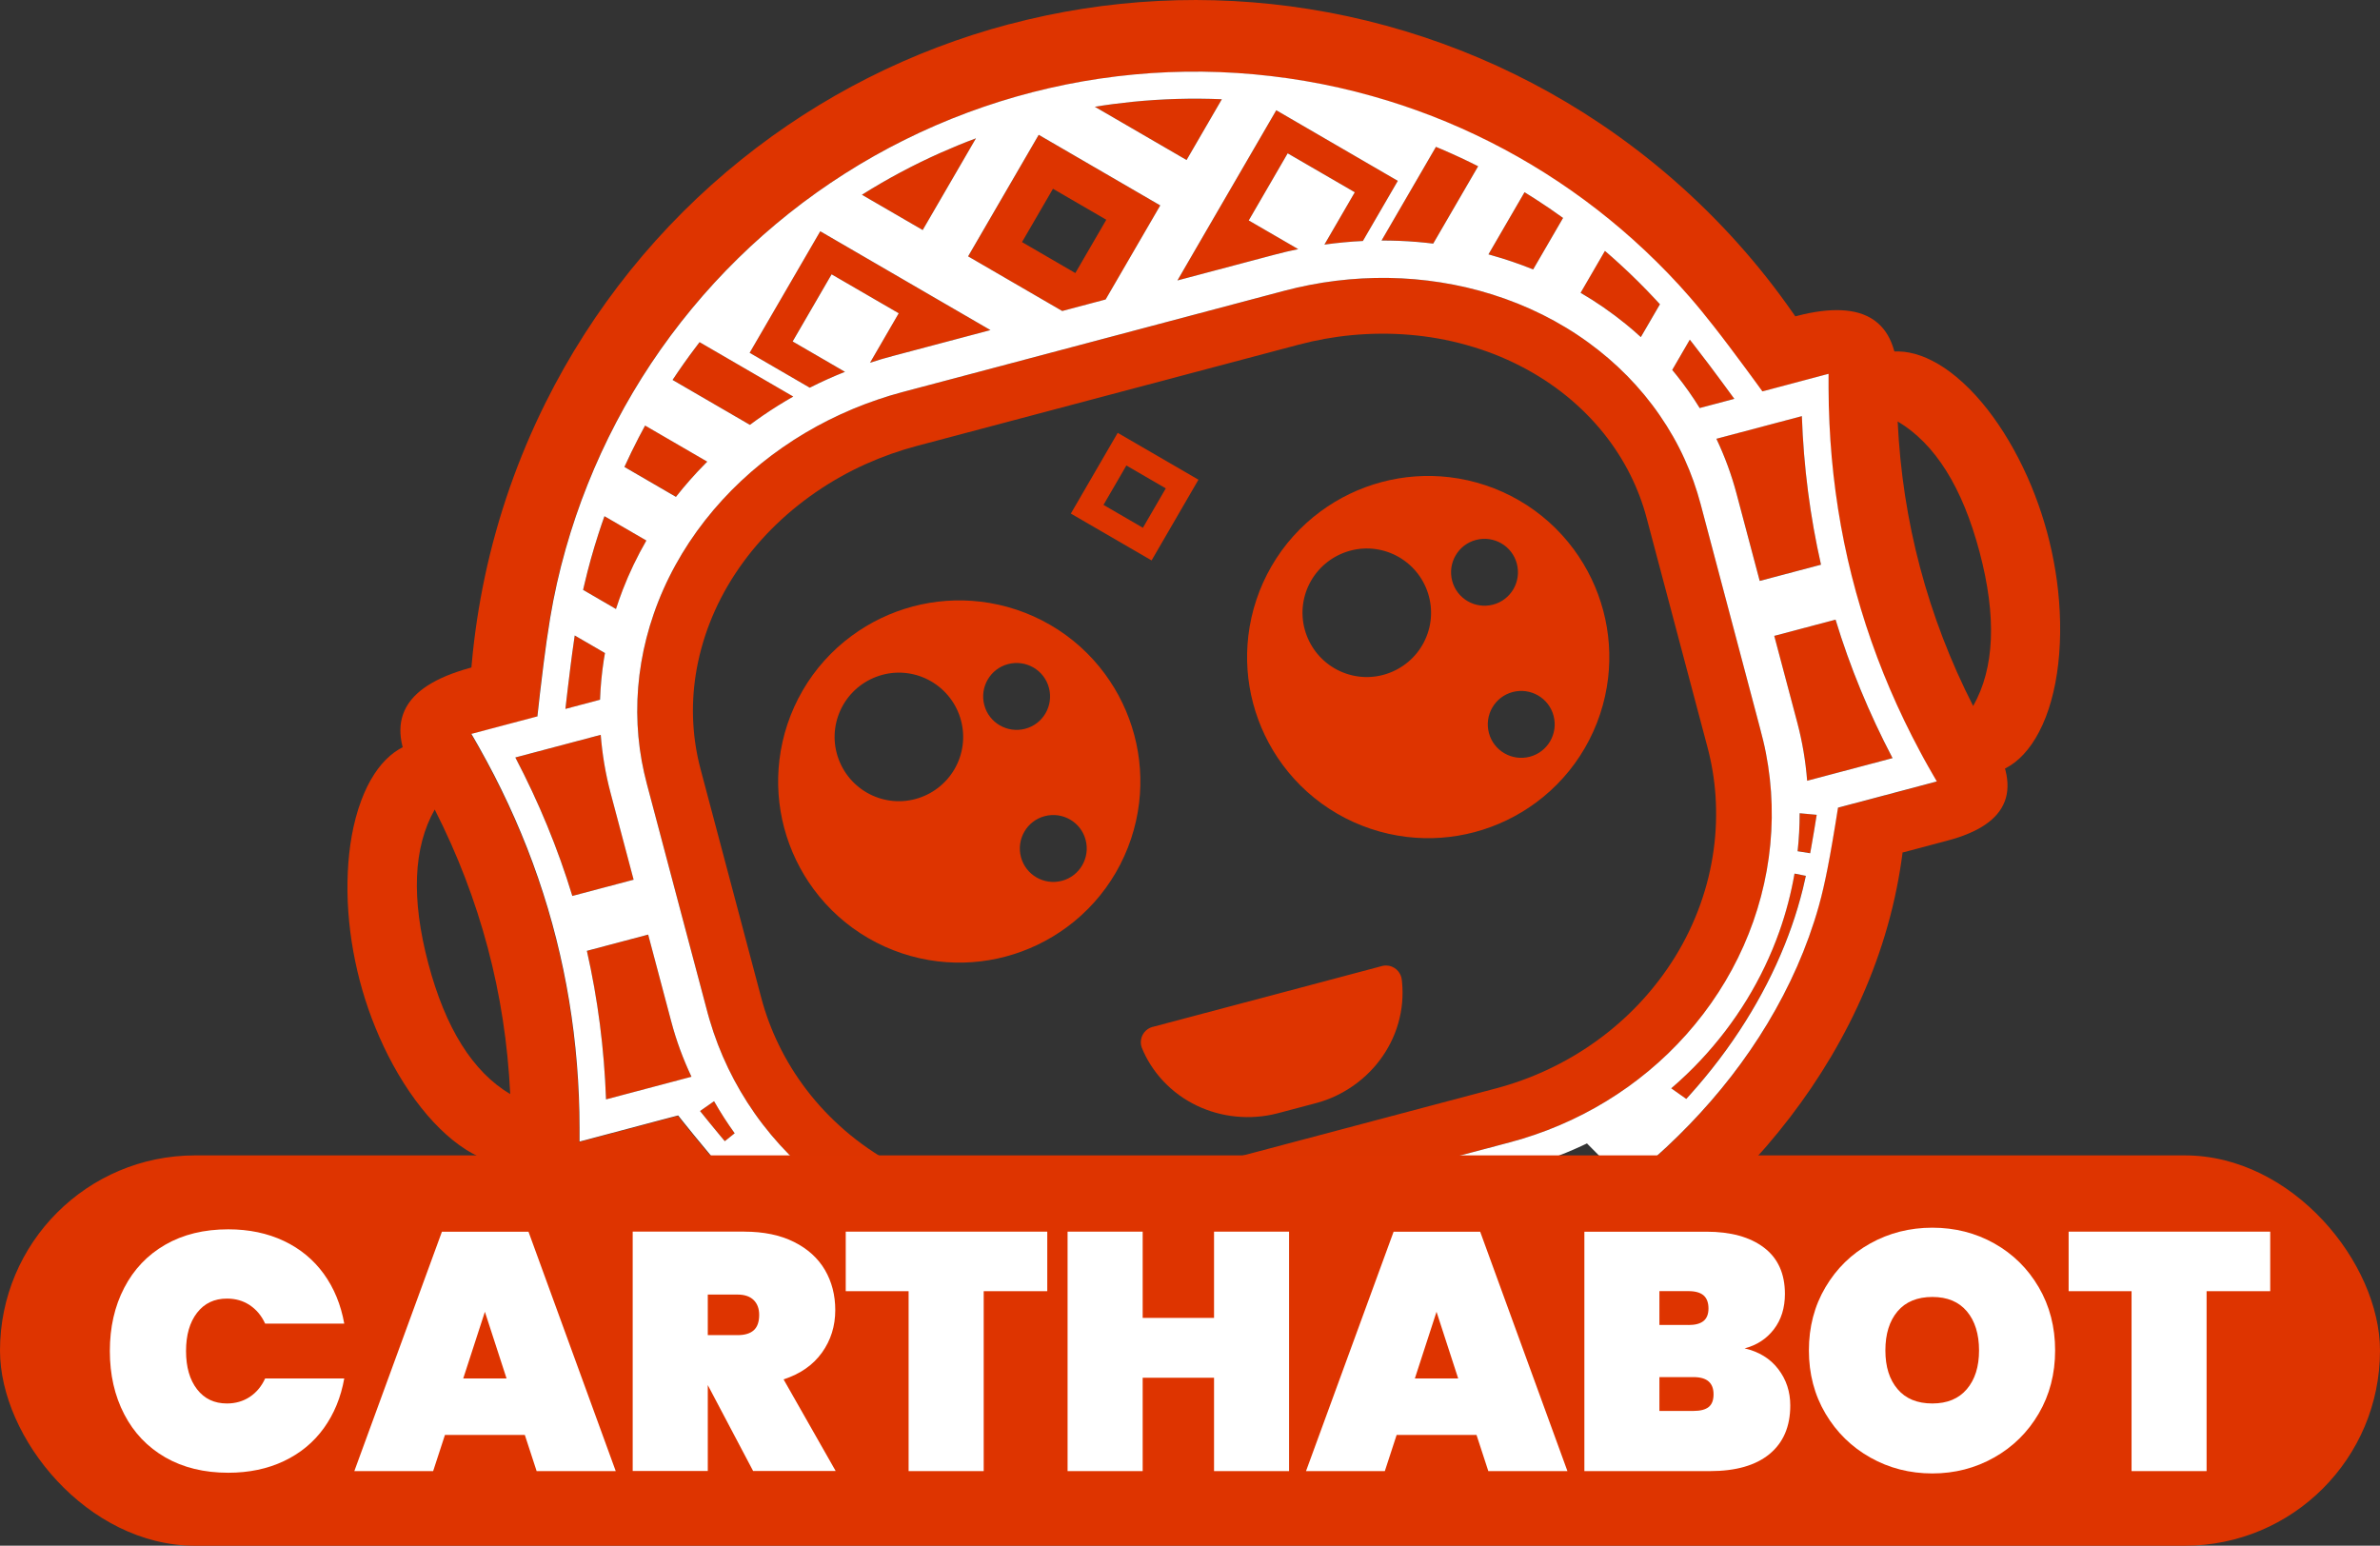 <?xml version="1.0" encoding="UTF-8"?>
<svg id="Calque_2" data-name="Calque 2" xmlns="http://www.w3.org/2000/svg" viewBox="0 0 408.86 265.54">
  <rect x="0" y="0" width="408.86" height="265.54" fill="#333333" stroke="none"/>
  <defs>
    <style>
      .cls-1 {
        fill: #de3400;
      }

      .cls-1, .cls-2, .cls-3 {
        stroke-width: 0px;
      }

      .cls-2 {
        fill: #fff;
      }

      .cls-3 {
        fill: #dd3400;
      }
    </style>
  </defs>
  <g id="CARTHABOT_TYPO" data-name="CARTHABOT TYPO">
    <g>
      <g>
        <path class="cls-3" d="M217.88,212.2l20.01-5.31,5.05,12.47c-3.77,1.38-7.61,2.58-11.49,3.61-3.88,1.03-7.81,1.89-11.77,2.56-.6-4.44-1.2-8.89-1.8-13.33Z"/>
        <path class="cls-3" d="M182.53,220.34c.33-.02.65-.05.98-.08,3.91-.33,7.78-1,11.57-2.01l13.74-3.65c.1,4.09.19,8.19.29,12.28-4.05.35-8.11.51-12.18.47-5.34-.06-10.68-.46-15.96-1.25.52-1.93,1.04-3.85,1.56-5.78Z"/>
        <path class="cls-1" d="M194.86,126.28c1.01,3.79,1.29,7.73.83,11.63-.5,4.22-1.86,8.3-3.99,11.97-2.13,3.68-5,6.88-8.42,9.4-3.16,2.33-6.72,4.04-10.51,5.05s-7.73,1.29-11.63.83c-4.22-.5-8.3-1.86-11.97-3.99-3.68-2.13-6.88-5-9.4-8.42-2.33-3.16-4.04-6.72-5.05-10.51s-1.29-7.73-.83-11.63c.5-4.22,1.86-8.3,3.99-11.97,2.13-3.68,5-6.88,8.42-9.4,3.16-2.33,6.72-4.04,10.51-5.05s7.73-1.29,11.63-.83c4.22.5,8.3,1.86,11.97,3.99,3.68,2.13,6.88,5,9.4,8.42,2.33,3.16,4.04,6.72,5.05,10.51ZM180.2,118.17c-.81-3.07-3.96-4.89-7.03-4.08s-4.89,3.96-4.08,7.03,3.96,4.89,7.03,4.08,4.89-3.96,4.08-7.03ZM165.09,123.77c-.75-2.83-2.59-5.24-5.13-6.72-2.54-1.47-5.54-1.88-8.37-1.12s-5.24,2.59-6.72,5.13c-1.47,2.54-1.88,5.54-1.12,8.37s2.59,5.24,5.13,6.72c2.54,1.47,5.54,1.88,8.37,1.12s5.24-2.59,6.72-5.13c1.47-2.54,1.88-5.54,1.12-8.37ZM186.5,144.29c-.81-3.07-3.96-4.89-7.03-4.08s-4.89,3.96-4.08,7.03,3.96,4.89,7.03,4.08,4.89-3.96,4.08-7.03Z"/>
        <path class="cls-1" d="M198.01,176.42l27.37-7.26,7.67-2.04,3.84-1.02.48-.13c.08-.02.17-.04.25-.06.16-.03.33-.04.49-.04.34,0,.66.06.98.19.56.22,1.03.61,1.34,1.13.35.57.38,1.03.44,1.66.1,1.14.1,2.26,0,3.4-.22,2.41-.89,4.74-1.98,6.9-2.15,4.26-5.78,7.59-10.15,9.45-.53.22-1.06.43-1.61.6-.54.18-1.1.33-1.65.47l-3.55.94-1.77.47c-.56.15-1.11.29-1.67.41-1.14.24-2.29.37-3.46.41-4.75.16-9.45-1.33-13.18-4.31-1.86-1.49-3.43-3.31-4.62-5.38-.28-.49-.54-.99-.77-1.5-.08-.17-.27-.59-.33-.77-.1-.29-.15-.58-.15-.88,0-1.24.83-2.33,2.03-2.65Z"/>
        <path class="cls-1" d="M215.28,120.86c-1.01-3.79-1.29-7.73-.83-11.63.5-4.22,1.86-8.3,3.99-11.97,2.13-3.68,5-6.88,8.42-9.4,3.16-2.33,6.72-4.04,10.51-5.05s7.73-1.29,11.63-.83c4.22.5,8.3,1.86,11.97,3.99,3.68,2.13,6.88,5,9.4,8.42,2.33,3.16,4.04,6.72,5.05,10.51s1.29,7.73.83,11.63c-.5,4.22-1.86,8.3-3.99,11.97-2.13,3.68-5,6.88-8.42,9.4-3.16,2.33-6.72,4.04-10.51,5.05s-7.73,1.29-11.63.83c-4.22-.5-8.3-1.86-11.97-3.99-3.68-2.13-6.88-5-9.4-8.42-2.33-3.16-4.04-6.72-5.05-10.51ZM260.58,96.84c-.81-3.07-3.96-4.89-7.03-4.08s-4.89,3.96-4.08,7.03,3.96,4.89,7.03,4.08,4.89-3.96,4.08-7.03ZM245.47,102.44c-.75-2.83-2.59-5.24-5.13-6.72-2.54-1.47-5.54-1.88-8.37-1.12s-5.24,2.59-6.72,5.13c-1.47,2.54-1.88,5.54-1.12,8.37s2.59,5.24,5.13,6.72c2.54,1.47,5.54,1.88,8.37,1.12s5.24-2.59,6.72-5.13c1.47-2.54,1.88-5.54,1.12-8.37ZM266.89,122.97c-.81-3.07-3.96-4.89-7.03-4.08s-4.89,3.96-4.08,7.03,3.96,4.89,7.03,4.08,4.89-3.96,4.08-7.03Z"/>
        <path class="cls-1" d="M173.39,4.16c16.79-4.45,34.3-5.34,51.45-2.61,17.91,2.85,34.97,9.56,50.03,19.66,8.76,5.88,16.74,12.83,23.77,20.7,3.38,3.78,6.5,7.73,9.39,11.89.09.13.18.25.27.38.02.03.04.06.07.1.01.02.02.03.03.05,0,0,0,0,0,.01,0,0,0,0,0,0,0,0,0,0,0,0,.01,0,.02,0,.04,0,.09-.02.19-.05.28-.07.37-.09.73-.18,1.1-.27.7-.16,1.39-.3,2.1-.41,1.25-.2,2.49-.32,3.76-.31,1.98.02,4.02.35,5.77,1.4,1.62.97,2.73,2.39,3.44,4.1.2.47.36.95.5,1.45,0,.03.02.06.03.1,0,.02,0,.03.01.05,0,0,0,0,0,0,0,0,0,0,0,0,0,0,0,0,.01,0,.03,0,.07,0,.1,0,.07,0,.14,0,.21,0,.14,0,.28,0,.43,0,.6.01,1.2.08,1.79.19,1.37.26,2.68.75,3.92,1.38,1.52.77,2.88,1.72,4.19,2.8,3.19,2.64,5.9,6.04,8.1,9.5,2.44,3.84,4.46,8.08,5.98,12.37.75,2.11,1.39,4.25,1.92,6.43.55,2.24.97,4.5,1.28,6.78.62,4.66.76,9.56.22,14.25-.25,2.18-.64,4.3-1.24,6.41-.52,1.83-1.17,3.58-2.06,5.27-.72,1.38-1.6,2.7-2.66,3.84-.87.93-1.87,1.75-3.01,2.35-.03.02-.06.03-.1.05-.02,0-.03.02-.05.02,0,0-.02,0-.02.01-.02.01,0,.01,0,.03.03.12.07.24.1.37.06.24.11.48.16.72.08.46.14.92.16,1.39.04.87-.04,1.7-.27,2.54-.49,1.73-1.56,3.08-2.94,4.15-.83.65-1.72,1.16-2.67,1.61-1.12.53-2.27.95-3.46,1.3-.4.12-.81.23-1.22.34-2.14.57-4.29,1.14-6.43,1.71l-.8.21-.2.05h-.03s0,0-.01,0c0,0,0,0,0,0,0,0,0,0,0,0,0,0,0,0,0,.01,0,.02,0,.03,0,.05,0,.06-.02.13-.02.19-.02.13-.03.26-.05.38-.03.26-.07.51-.11.77-.15,1.03-.31,2.06-.5,3.08-1.58,8.74-4.51,17.14-8.54,25.05-3.83,7.52-8.61,14.51-14.11,20.9-5.82,6.76-12.43,12.83-19.58,18.16-14.45,10.77-31.12,18.53-48.47,23.14-17.36,4.6-35.68,6.12-53.57,3.93-8.85-1.08-17.59-3.08-26-6.06-7.94-2.82-15.56-6.52-22.61-11.15-7.41-4.86-14.11-10.7-19.82-17.51-.67-.8-1.32-1.61-1.96-2.43-.16-.2-.32-.41-.47-.61-.08-.1-.16-.2-.23-.31-.04-.05-.08-.1-.12-.15,0-.01-.02-.03-.03-.04,0,0,0-.01-.01-.02,0,0,0,0,0,0,0,0,0,0,0,0,0,0-.02,0-.02,0h-.05c-.27.08-.54.16-.8.23-2.14.57-4.28,1.14-6.43,1.7-.46.12-.91.24-1.37.35-1.21.28-2.42.49-3.65.59-1.05.08-2.07.07-3.12-.07-1.73-.25-3.33-.88-4.62-2.13-.62-.61-1.1-1.29-1.5-2.06-.21-.41-.39-.84-.55-1.28-.08-.23-.16-.47-.22-.7-.03-.12-.07-.24-.1-.37,0-.02,0-.03-.01-.05,0,0,0-.01-.01-.01,0,0,0,0-.01,0-.02,0-.04,0-.05,0-.04,0-.07,0-.11,0-1.28.04-2.55-.16-3.77-.54-1.49-.46-2.9-1.17-4.21-2-1.61-1.02-3.04-2.22-4.4-3.54-1.57-1.53-2.96-3.18-4.26-4.94-2.8-3.8-5.11-8.12-6.88-12.47-1.73-4.24-2.97-8.54-3.79-13.05-.81-4.48-1.17-9.16-.95-13.71.19-4.1.86-8.41,2.32-12.29.6-1.59,1.31-3.1,2.25-4.53.76-1.16,1.66-2.25,2.72-3.15.46-.39.94-.75,1.46-1.06.12-.07.25-.15.37-.21.06-.03.12-.07.19-.1.03-.02.06-.03.09-.05,0,0,.02,0,.02-.01,0,0,0,0,.01,0,0,0,0,0,0-.02,0-.03-.02-.06-.03-.1-.13-.5-.23-1-.29-1.51-.23-1.84.02-3.63.94-5.28,1-1.78,2.6-3.09,4.31-4.09,1.1-.64,2.23-1.15,3.42-1.6.67-.25,1.34-.48,2.02-.69.36-.11.73-.22,1.09-.32.09-.03.19-.05.28-.08.02,0,.05-.01.07-.02.01,0,0-.02,0-.03v-.03s0-.08.01-.12c.01-.15.03-.31.04-.46.45-5.05,1.21-10.03,2.26-15,2.2-10.33,5.69-20.33,10.39-29.78,8.07-16.23,19.56-30.52,33.7-41.86,13.54-10.87,29.19-18.78,45.97-23.23ZM315.75,138.77c3.74-.99,7.47-1.98,11.21-2.97,1.87-.5,3.74-.99,5.6-1.49l.09-.02h.02s.02,0,.02-.01l-.02-.04c-.03-.05-.06-.11-.1-.16-.06-.11-.13-.22-.19-.33-.13-.22-.25-.44-.38-.66-.25-.44-.5-.87-.75-1.31-.49-.88-.98-1.76-1.45-2.64-3.75-7-6.84-14.19-9.3-21.74-2.43-7.48-4.15-15.03-5.2-22.83-.53-3.93-.88-7.86-1.06-11.82-.09-2-.14-4.01-.15-6.01,0-.5,0-1.01,0-1.51,0-.25,0-.51,0-.76,0-.06,0-.13,0-.19v-.02s-.01,0-.02,0h-.04s-.06.03-.09.03l-.35.09c-.93.25-1.85.49-2.78.74-1.7.45-3.41.9-5.11,1.36-.85.23-1.7.45-2.56.68l-.32.08-.08.02s-.01,0-.02,0c0-.01-.02-.03-.03-.04-.02-.03-.04-.05-.06-.08-.08-.11-.15-.21-.23-.32-.3-.41-.6-.82-.9-1.24-.56-.77-1.12-1.53-1.69-2.3-1.8-2.44-3.61-4.86-5.48-7.24-1.34-1.71-2.71-3.4-4.14-5.04-2.4-2.76-4.93-5.38-7.6-7.89-2.65-2.5-5.4-4.85-8.27-7.08-11.51-8.93-24.64-15.56-38.66-19.5-7.58-2.13-15.35-3.46-23.2-3.96-7.85-.51-15.74-.18-23.52.96-15.61,2.3-30.56,7.86-43.87,16.34-13.24,8.43-24.57,19.54-33.26,32.61-4.33,6.51-7.98,13.47-10.88,20.73-1.45,3.64-2.71,7.33-3.78,11.1-1.13,3.97-1.99,7.81-2.67,11.88-.43,2.58-.79,5.17-1.12,7.76-.22,1.7-.42,3.4-.62,5.1-.11.98-.23,1.96-.33,2.94-.03.26-.06.52-.09.78,0,.07-.01.13-.02.2v.1s-.01.04-.02.04h-.02c-.05.02-.11.03-.16.05-.21.06-.43.11-.64.17-3.43.91-6.86,1.82-10.29,2.73l-.16.04h-.04s-.01.01-.02.02c0,0-.01,0-.01,0,0,0,0,0,0,0,.01.03.03.05.04.08.06.1.12.2.18.3.12.2.24.4.35.61.23.4.47.81.7,1.22.46.81.91,1.63,1.35,2.45.88,1.63,1.73,3.27,2.54,4.94,1.61,3.29,3.08,6.64,4.42,10.05,5.36,13.68,8.28,27.87,8.88,42.54.08,1.87.12,3.74.12,5.62,0,.47,0,.94,0,1.41,0,.24,0,.47,0,.71,0,.03,0,.06,0,.09v.02s0,0,0,.01c0,0,0,0,0,0h.04c.05-.03.11-.04.16-.05l.33-.09c.87-.23,1.74-.46,2.61-.69,3.49-.92,6.97-1.85,10.46-2.77.87-.23,1.74-.46,2.61-.69l.65-.17h.04s.01-.01.02-.02c0,0,.01.02.02.02,0,0,.01.01.02.02.04.05.09.11.13.16.09.11.17.22.26.33.17.21.34.42.51.64.63.78,1.26,1.56,1.89,2.34,1.86,2.28,3.73,4.54,5.71,6.72,1.33,1.47,2.72,2.88,4.17,4.24,1.35,1.26,2.73,2.46,4.16,3.62,5.73,4.64,12.06,8.47,18.76,11.53,6.7,3.06,13.74,5.34,20.93,6.9,7.68,1.67,15.54,2.52,23.39,2.63,7.86.11,15.73-.51,23.48-1.81,15.43-2.59,30.62-7.89,44.23-15.66,12.69-7.24,24.28-16.79,33.29-28.42,4.49-5.8,8.34-12.11,11.29-18.84,1.46-3.32,2.75-6.87,3.73-10.37.6-2.13,1.07-4.29,1.5-6.46.3-1.51.57-3.02.83-4.54.34-1.96.66-3.93.97-5.9ZM74.68,139.07c-3.69,6.51-4.05,15.33-1.1,26.46,2.95,11.13,7.64,18.61,14.07,22.43-.41-8.65-1.7-17.01-3.86-25.14-2.16-8.13-5.18-16.03-9.11-23.75ZM326,72.4c.41,8.65,1.7,17.01,3.86,25.14,2.16,8.13,5.18,16.03,9.11,23.75,3.69-6.51,4.05-15.33,1.1-26.46-2.95-11.13-7.64-18.61-14.07-22.43Z"/>
        <path class="cls-3" d="M234.13,41.4c2-3.44,4-6.88,6-10.33-6.96-4.04-13.92-8.08-20.88-12.13-4.04,6.96-8.08,13.92-12.13,20.88-1.62,2.79-3.23,5.57-4.85,8.36,5.58-1.48,11.16-2.96,16.74-4.44,1.33-.35,2.66-.67,4.01-.94-2.83-1.64-5.67-3.29-8.5-4.93,2.23-3.84,4.46-7.68,6.69-11.53,3.84,2.23,7.68,4.46,11.53,6.69-1.74,3-3.48,5.99-5.22,8.99,1.09-.15,2.17-.28,3.27-.38,1.12-.11,2.23-.19,3.35-.24Z"/>
        <path class="cls-3" d="M209.91,17.05c-5.12-.22-10.26-.07-15.36.44-2.16.22-4.32.5-6.47.85,5.25,3.05,10.51,6.1,15.76,9.15l6.06-10.44Z"/>
        <path class="cls-3" d="M139.1,66.61c-3.44-2-6.88-4-10.33-6,4.04-6.96,8.08-13.92,12.13-20.88,6.96,4.04,13.92,8.08,20.88,12.13,2.79,1.62,5.57,3.23,8.36,4.85-5.58,1.48-11.16,2.96-16.74,4.44-1.33.35-2.64.74-3.95,1.17,1.64-2.83,3.29-5.67,4.93-8.5-3.84-2.23-7.68-4.46-11.53-6.69-2.23,3.84-4.46,7.68-6.69,11.53,3,1.74,5.99,3.48,8.99,5.22-1.02.41-2.03.83-3.03,1.28-1.02.46-2.03.95-3.03,1.45Z"/>
        <path class="cls-3" d="M237.33,41.32c3.12-5.37,6.23-10.73,9.35-16.1.35.15.7.29,1.05.44,2.1.9,4.16,1.86,6.2,2.89-2.57,4.43-5.15,8.86-7.72,13.29-.94-.12-1.88-.21-2.82-.29-2.01-.17-4.04-.25-6.06-.24Z"/>
        <path class="cls-3" d="M268.52,37.44c-1.71,2.95-3.43,5.9-5.14,8.85-2.35-.95-4.75-1.77-7.19-2.45-.16-.05-.33-.09-.49-.14,2.07-3.56,4.14-7.12,6.2-10.68.66.41,1.32.82,1.98,1.25,1.57,1.02,3.12,2.08,4.64,3.17Z"/>
        <path class="cls-3" d="M287.27,63.55l3.02-5.2c.16.2.32.41.48.61.93,1.19,1.85,2.39,2.76,3.6,1.49,1.97,2.96,3.96,4.41,5.96l-5.95,1.58c-1.2-1.95-2.53-3.83-3.96-5.62-.25-.31-.5-.62-.76-.93Z"/>
        <path class="cls-3" d="M309.54,71.49c.31,8.7,1.41,17.21,3.29,25.51l-10.53,2.79-3.97-14.95c-.86-3.25-2.03-6.43-3.47-9.47l14.68-3.89Z"/>
        <path class="cls-3" d="M310.21,150.46c-.16.73-.32,1.46-.5,2.19-.27,1.12-.58,2.23-.91,3.33-.64,2.13-1.38,4.24-2.21,6.31-1.84,4.59-4.12,9-6.75,13.19-2.83,4.51-6.08,8.76-9.64,12.73-.18.2-.36.4-.54.59-.86-.61-1.72-1.22-2.58-1.82,1.77-1.52,3.45-3.13,5.05-4.83,2.98-3.18,5.65-6.66,7.92-10.38,2.26-3.69,4.14-7.61,5.59-11.69,1.15-3.25,2.03-6.59,2.62-9.99.64.13,1.29.25,1.93.38Z"/>
        <path class="cls-3" d="M126.21,194.69c-.57.45-1.13.91-1.7,1.36-.23-.27-.46-.55-.69-.82-1.2-1.44-2.39-2.9-3.56-4.36.8-.56,1.61-1.13,2.41-1.69,1.08,1.9,2.26,3.74,3.54,5.51Z"/>
        <path class="cls-3" d="M197.83,96.28l-13.87-8.05,8.05-13.87,13.87,8.05-8.05,13.87ZM196.34,90.67l3.93-6.77-6.77-3.93-3.93,6.77,6.77,3.93Z"/>
        <path class="cls-3" d="M193.86,213.63c-11.53,3.06-23.74,2.78-35.1-.96-11.72-3.86-21.99-11.26-29.12-21.4-3.45-4.91-6.07-10.34-7.75-16.1-.21-.7-.39-1.41-.58-2.12l-.6-2.26-1.2-4.52-2.4-9.03c-1.6-6.02-3.19-12.04-4.79-18.06l-1.2-4.52c-.35-1.3-.64-2.61-.88-3.94-.5-2.77-.75-5.53-.77-8.35-.03-5.75.94-11.44,2.82-16.87,2.01-5.82,5.02-11.24,8.81-16.08,7.59-9.71,18.08-16.85,29.68-20.78,1.37-.46,2.76-.88,4.16-1.26,1.46-.39,2.92-.77,4.37-1.16l8.76-2.32,17.53-4.65,35.05-9.3c11.68-3.1,24.15-3,35.73.64,5.92,1.86,11.53,4.63,16.55,8.29,4.74,3.45,8.88,7.65,12.22,12.48,1.65,2.4,3.06,4.89,4.26,7.53,1.14,2.51,2.04,5.07,2.75,7.73l4.81,18.14,4.81,18.14.6,2.27c.19.71.37,1.41.54,2.12.33,1.41.61,2.82.83,4.25.46,2.99.67,5.97.63,9-.16,12.24-4.39,23.99-11.78,33.68-7.35,9.64-17.47,16.8-28.9,20.72-1.37.47-2.75.89-4.15,1.26-1.46.39-2.92.77-4.37,1.16l-8.76,2.32-17.52,4.65c-11.68,3.1-23.36,6.2-35.04,9.3ZM191.4,204.38c21.87-5.8,43.73-11.6,65.6-17.4,2.98-.79,5.89-1.84,8.69-3.14,2.95-1.37,5.78-3.01,8.42-4.9,2.73-1.95,5.27-4.17,7.57-6.62,2.31-2.47,4.38-5.17,6.15-8.05,1.74-2.84,3.19-5.86,4.3-9,1.08-3.03,1.84-6.17,2.27-9.36.41-3.03.51-6.1.31-9.14-.19-2.86-.66-5.7-1.4-8.47-3.48-13.11-6.96-26.22-10.44-39.33-.67-2.54-1.61-5.01-2.78-7.36-1.26-2.53-2.8-4.92-4.56-7.13-1.89-2.36-4.04-4.51-6.38-6.42-2.48-2.01-5.17-3.75-8.02-5.21-2.94-1.51-6.04-2.7-9.23-3.59-3.21-.9-6.51-1.48-9.83-1.75-3.26-.27-6.54-.24-9.79.06-3.1.29-6.17.84-9.18,1.64-21.87,5.8-43.73,11.6-65.6,17.4-3.01.8-5.95,1.84-8.79,3.12-2.98,1.34-5.84,2.95-8.53,4.8-2.75,1.89-5.33,4.03-7.67,6.39-2.33,2.35-4.43,4.93-6.24,7.69-1.75,2.67-3.23,5.52-4.38,8.5-1.09,2.82-1.89,5.75-2.36,8.73-.44,2.79-.59,5.63-.43,8.45.15,2.62.56,5.23,1.23,7.77,3.48,13.11,6.96,26.22,10.44,39.33.73,2.77,1.74,5.47,2.99,8.05,1.33,2.75,2.94,5.36,4.8,7.79,1.95,2.56,4.18,4.9,6.61,7,2.52,2.17,5.28,4.08,8.2,5.68,2.96,1.63,6.1,2.95,9.33,3.94,3.21.99,6.51,1.65,9.85,1.99,3.24.33,6.5.36,9.74.08,3.07-.26,6.12-.79,9.1-1.58Z"/>
        <path class="cls-3" d="M104.11,188.87c-.31-8.7-1.41-17.21-3.29-25.51l10.53-2.79,3.97,14.95c.86,3.25,2.03,6.43,3.47,9.47l-14.68,3.89Z"/>
        <path class="cls-3" d="M105.82,104.62l-5.64-3.28c.07-.33.15-.66.23-.98.68-2.88,1.47-5.74,2.38-8.56.34-1.04.69-2.08,1.06-3.12l7.2,4.18c-1.57,2.71-2.93,5.55-4.06,8.47-.42,1.08-.81,2.18-1.16,3.29Z"/>
        <path class="cls-3" d="M148.07,33.46c4.34-2.73,8.87-5.15,13.55-7.23,1.99-.88,4-1.71,6.04-2.47-3.05,5.25-6.1,10.51-9.15,15.76-3.48-2.02-6.96-4.04-10.44-6.06Z"/>
        <path class="cls-3" d="M281.88,57.91c-.86-.78-1.74-1.54-2.64-2.28-2.43-1.98-5.02-3.76-7.72-5.34l4.18-7.2c.83.71,1.65,1.44,2.46,2.18,2.19,2,4.3,4.08,6.31,6.25.23.25.46.49.68.74-1.09,1.88-2.18,3.76-3.28,5.64Z"/>
        <path class="cls-3" d="M325.12,130.24l-14.68,3.89c-.25-3.36-.81-6.69-1.68-9.94l-3.97-14.95,10.53-2.79c2.48,8.15,5.75,16.08,9.79,23.79Z"/>
        <path class="cls-3" d="M308.82,146.24c.23-2.17.35-4.35.35-6.54.98.09,1.96.18,2.93.27-.3,1.85-.6,3.7-.93,5.55-.06.35-.13.7-.19,1.05-.72-.11-1.44-.23-2.15-.34Z"/>
        <path class="cls-3" d="M127.09,199.04c.5-.43.99-.86,1.49-1.29,2.2,2.66,4.62,5.12,7.23,7.37,3.28,2.82,6.86,5.3,10.65,7.38,3.82,2.1,7.86,3.8,12.03,5.09,2.23.69,4.49,1.25,6.78,1.69-.45.95-.89,1.91-1.34,2.86-.25-.08-.51-.16-.76-.25-5.06-1.68-9.98-3.76-14.68-6.27-4.36-2.33-8.52-5.04-12.4-8.11-1.75-1.39-3.43-2.85-5.04-4.38-.83-.79-1.65-1.61-2.44-2.44-.51-.54-1.02-1.1-1.52-1.65Z"/>
        <path class="cls-3" d="M88.53,130.13l14.68-3.89c.25,3.36.81,6.69,1.68,9.94l3.97,14.95-10.53,2.79c-2.48-8.15-5.75-16.08-9.79-23.79Z"/>
        <path class="cls-3" d="M103.93,112.19c-.07.39-.14.79-.2,1.18-.36,2.27-.57,4.55-.65,6.85l-5.95,1.58c.28-2.46.56-4.91.88-7.36.19-1.5.39-3,.61-4.49.04-.26.08-.51.11-.77,1.73,1.01,3.46,2.01,5.2,3.02Z"/>
        <path class="cls-3" d="M107.27,80.22c.78-1.71,1.6-3.39,2.46-5.06.36-.69.72-1.38,1.1-2.06,3.56,2.07,7.12,4.14,10.68,6.2-.12.12-.24.24-.36.36-1.78,1.8-3.46,3.7-5.02,5.69-2.95-1.71-5.9-3.43-8.85-5.14Z"/>
        <path class="cls-3" d="M136.28,68.13c-1.76,1-3.47,2.07-5.14,3.21-.78.53-1.55,1.08-2.3,1.65-4.43-2.57-8.86-5.15-13.29-7.72,1.26-1.9,2.57-3.76,3.95-5.58.23-.3.46-.61.69-.91,5.37,3.12,10.73,6.23,16.1,9.35Z"/>
        <path class="cls-3" d="M189.93,51.46l-7.45,1.98-16.17-9.39,12.13-20.88,20.88,12.13-9.39,16.17ZM184.73,46.91l5.32-9.16-9.16-5.32-5.32,9.16,9.16,5.32Z"/>
        <path class="cls-2" d="M315.75,138.77c-.31,1.97-.63,3.94-.97,5.9-.26,1.52-.53,3.03-.83,4.54-.43,2.17-.9,4.32-1.5,6.46-.98,3.5-2.27,7.05-3.73,10.37-2.96,6.73-6.8,13.04-11.29,18.84-9.01,11.63-20.6,21.17-33.29,28.42-13.61,7.77-28.8,13.07-44.23,15.66-7.75,1.3-15.62,1.93-23.48,1.81-7.85-.11-15.71-.96-23.39-2.63-7.19-1.56-14.24-3.84-20.93-6.9-6.7-3.06-13.03-6.89-18.76-11.54-1.43-1.16-2.82-2.37-4.16-3.62-1.45-1.36-2.84-2.77-4.17-4.24-1.98-2.18-3.86-4.45-5.73-6.74-.64-.78-1.27-1.56-1.9-2.35-.17-.21-.34-.42-.51-.64-.09-.11-.17-.22-.26-.33-.02-.03-.04-.06-.07-.08-.01-.01-.02-.03-.03-.04,0,0-.02-.03-.03-.03l-.08.02-.65.17-2.62.69-10.46,2.78-2.62.69-.33.09-.16.04h-.01s0,0,0,0c0,0,0-.01,0-.02,0-.01,0-.03,0-.04,0-.03,0-.06,0-.09,0-.24,0-.47,0-.71,0-.47,0-.94,0-1.41,0-1.87-.04-3.75-.12-5.62-.61-14.66-3.53-28.84-8.88-42.51-1.34-3.41-2.81-6.75-4.42-10.04-.81-1.66-1.66-3.31-2.54-4.93-.44-.82-.89-1.63-1.35-2.45-.23-.41-.46-.81-.7-1.22-.12-.2-.24-.41-.35-.61-.06-.1-.12-.2-.18-.3-.01-.03-.03-.05-.04-.08,0,0,0,0,0,0,0,0-.01,0,0,0h.02s.03-.01.04-.02l.16-.04,10.29-2.73.64-.17.16-.04h.04s0-.03,0-.03c0,0,0-.02,0-.02,0-.02,0-.03,0-.05,0-.07.01-.13.02-.2.03-.26.06-.52.09-.78.11-.98.22-1.96.33-2.94.2-1.7.4-3.4.62-5.1.33-2.6.69-5.19,1.12-7.77.68-4.07,1.54-7.91,2.67-11.89,1.07-3.77,2.32-7.46,3.78-11.1,2.9-7.27,6.55-14.22,10.88-20.74,8.7-13.07,20.02-24.19,33.27-32.62,13.31-8.47,28.26-14.04,43.87-16.34,7.78-1.14,15.67-1.47,23.52-.96,7.85.51,15.63,1.83,23.2,3.96,14.03,3.94,27.15,10.57,38.66,19.5,2.87,2.23,5.63,4.59,8.27,7.08,2.66,2.51,5.2,5.13,7.6,7.89,1.43,1.64,2.8,3.33,4.14,5.04,1.87,2.38,3.68,4.81,5.48,7.24.56.77,1.13,1.53,1.69,2.3.3.41.6.82.9,1.24.08.11.15.21.23.32.02.03.04.05.06.08,0,.01.02.03.03.04,0,0,.01,0,.02,0l.08-.02.32-.08,2.56-.68,5.11-1.36,2.78-.74.35-.09.09-.02h.04s.02-.02.02-.01c0,0,0,.02,0,.02,0,.06,0,.13,0,.19,0,.25,0,.51,0,.76,0,.5,0,1.01,0,1.51,0,2.01.06,4.01.15,6.01.18,3.96.53,7.89,1.06,11.82,1.05,7.8,2.77,15.35,5.2,22.83,2.46,7.56,5.55,14.74,9.3,21.74.47.89.96,1.77,1.45,2.64.25.44.5.88.75,1.31.13.22.25.44.38.66.06.11.13.22.19.33.03.05.06.11.1.16,0,.01.02.03.02.04,0,0-.01,0-.02,0h-.02s-.06.02-.09.03l-5.6,1.49-11.21,2.97ZM193.86,213.63l35.05-9.3,17.52-4.65,8.76-2.32c1.46-.39,2.92-.77,4.37-1.16,1.4-.37,2.78-.8,4.15-1.27,11.43-3.92,21.55-11.09,28.89-20.73,7.39-9.69,11.61-21.44,11.77-33.68.04-3.03-.17-6-.63-9-.22-1.43-.49-2.84-.83-4.25-.17-.71-.35-1.42-.54-2.12l-.6-2.27-4.81-18.14c-1.6-6.05-3.21-12.09-4.81-18.14-.71-2.66-1.61-5.22-2.75-7.72-1.2-2.65-2.62-5.14-4.27-7.53-3.33-4.84-7.48-9.03-12.22-12.48-5.02-3.66-10.63-6.42-16.55-8.28-11.58-3.64-24.05-3.73-35.72-.64s-23.37,6.2-35.05,9.3l-17.52,4.65-8.76,2.32c-1.46.39-2.92.77-4.37,1.16-1.4.37-2.78.79-4.15,1.26-11.6,3.93-22.09,11.07-29.69,20.78-3.79,4.84-6.8,10.26-8.81,16.08-1.88,5.43-2.85,11.12-2.82,16.87.02,2.82.27,5.58.77,8.35.24,1.33.54,2.64.88,3.94l1.2,4.52,4.79,18.07,2.4,9.03,1.2,4.52.6,2.26c.19.71.37,1.41.58,2.11,1.69,5.77,4.31,11.19,7.76,16.11,7.13,10.14,17.4,17.53,29.12,21.38,11.35,3.74,23.56,4.01,35.08.95ZM126.21,194.69c-1.28-1.77-2.46-3.61-3.54-5.51-.8.56-1.61,1.13-2.41,1.69,1.18,1.46,2.36,2.92,3.56,4.36.23.27.46.55.69.82.57-.45,1.13-.91,1.7-1.36ZM182.53,220.34c-.52,1.93-1.04,3.85-1.56,5.78,5.28.78,10.62,1.19,15.96,1.25,4.06.04,8.13-.12,12.18-.47-.1-4.09-.19-8.19-.29-12.28l-13.74,3.65c-3.79,1-7.66,1.68-11.57,2.01-.33.03-.65.05-.98.08ZM217.88,212.2c.6,4.44,1.2,8.89,1.8,13.33,3.96-.67,7.89-1.53,11.77-2.56,3.88-1.03,7.72-2.23,11.49-3.61l-5.05-12.47-20.01,5.31ZM272.61,196.44c-.3.14-.59.28-.89.42-3.56,1.65-7.26,2.98-11.04,3.99l-13.74,3.65c1.95,3.6,3.89,7.21,5.84,10.81,3.69-1.7,7.3-3.58,10.81-5.63,4.61-2.7,9.05-5.7,13.25-9-1.4-1.41-2.81-2.83-4.21-4.24ZM310.21,150.46c-.64-.13-1.29-.25-1.93-.38-.59,3.4-1.47,6.74-2.62,9.99-1.45,4.08-3.33,8-5.59,11.69-2.28,3.72-4.94,7.2-7.92,10.38-1.59,1.7-3.28,3.31-5.05,4.83.86.61,1.72,1.22,2.58,1.82.18-.2.36-.39.54-.59,3.56-3.96,6.81-8.21,9.64-12.73,2.63-4.19,4.91-8.6,6.75-13.19.83-2.07,1.57-4.17,2.21-6.31.33-1.1.63-2.21.91-3.33.18-.73.34-1.46.5-2.19ZM325.12,130.24c-4.04-7.71-7.31-15.64-9.79-23.79l-10.53,2.79,3.97,14.95c.86,3.25,1.42,6.59,1.68,9.94l14.68-3.89ZM308.82,146.24c.72.11,1.44.23,2.15.34.06-.35.13-.7.19-1.05.33-1.85.64-3.7.93-5.55-.98-.09-1.96-.18-2.93-.27,0,2.18-.11,4.37-.35,6.54ZM309.54,71.49l-14.68,3.89c1.44,3.04,2.61,6.21,3.47,9.47l3.97,14.95,10.53-2.79c-1.88-8.3-2.98-16.81-3.29-25.51ZM234.13,41.4c2-3.44,4-6.88,6-10.33-6.96-4.04-13.92-8.08-20.88-12.13-4.04,6.96-8.08,13.92-12.13,20.88-1.62,2.79-3.23,5.57-4.85,8.36,5.58-1.48,11.16-2.96,16.74-4.44,1.33-.35,2.66-.67,4.01-.94-2.83-1.64-5.67-3.29-8.5-4.93,2.23-3.84,4.46-7.68,6.69-11.53l11.53,6.69c-1.74,3-3.48,5.99-5.22,8.99,1.09-.15,2.17-.28,3.27-.38,1.12-.11,2.23-.19,3.35-.24ZM189.93,51.46l9.39-16.17-20.88-12.13-12.13,20.88,16.17,9.39,7.45-1.98ZM139.1,66.61c1-.51,2.01-.99,3.03-1.45,1-.45,2.01-.88,3.03-1.28-3-1.74-5.99-3.48-8.99-5.22,2.23-3.84,4.46-7.68,6.69-11.53,3.84,2.23,7.68,4.46,11.53,6.69l-4.93,8.5c1.3-.43,2.62-.82,3.95-1.17l16.74-4.44c-2.79-1.62-5.57-3.23-8.36-4.85-6.96-4.04-13.92-8.08-20.88-12.13-4.04,6.96-8.08,13.92-12.13,20.88,3.44,2,6.88,4,10.33,6ZM136.28,68.13c-5.37-3.12-10.73-6.23-16.1-9.35-.23.3-.46.6-.69.91-1.38,1.82-2.69,3.68-3.95,5.58,4.43,2.57,8.86,5.15,13.29,7.72.76-.57,1.52-1.12,2.3-1.65,1.67-1.14,3.38-2.21,5.14-3.21ZM107.27,80.22c2.95,1.71,5.9,3.43,8.85,5.14,1.56-1.99,3.24-3.89,5.02-5.69.12-.12.24-.24.36-.36-3.56-2.07-7.12-4.14-10.68-6.2-.37.68-.74,1.37-1.1,2.06-.86,1.66-1.68,3.35-2.46,5.06ZM105.82,104.62c.36-1.11.74-2.2,1.16-3.29,1.13-2.92,2.49-5.75,4.06-8.47l-7.2-4.18c-.37,1.03-.72,2.07-1.06,3.12-.91,2.82-1.71,5.68-2.38,8.56-.08.33-.15.65-.23.98l5.64,3.28ZM103.93,112.19c-1.73-1.01-3.46-2.01-5.2-3.02-.04.26-.08.51-.11.77-.22,1.49-.42,2.99-.61,4.49-.31,2.45-.6,4.91-.88,7.36l5.95-1.58c.08-2.29.3-4.58.65-6.85.06-.39.13-.79.2-1.18ZM88.53,130.13c4.04,7.71,7.31,15.64,9.79,23.79l10.53-2.79-3.97-14.95c-.86-3.25-1.42-6.59-1.68-9.94l-14.68,3.89ZM104.11,188.87l14.68-3.89c-1.44-3.04-2.61-6.21-3.47-9.47l-3.97-14.95-10.53,2.79c1.88,8.3,2.98,16.81,3.29,25.51ZM148.07,33.46c3.48,2.02,6.96,4.04,10.44,6.06,3.05-5.25,6.1-10.51,9.15-15.76-2.04.76-4.05,1.59-6.04,2.47-4.68,2.08-9.22,4.5-13.55,7.23ZM209.91,17.05c-5.12-.22-10.26-.07-15.36.44-2.16.22-4.32.5-6.47.85,5.25,3.05,10.51,6.1,15.76,9.15l6.06-10.44ZM237.33,41.32c2.02,0,4.04.07,6.06.24.94.08,1.88.17,2.82.29,2.57-4.43,5.15-8.86,7.72-13.29-2.03-1.03-4.1-1.99-6.2-2.89-.35-.15-.7-.3-1.05-.44-3.12,5.37-6.23,10.73-9.35,16.1ZM268.52,37.44c-1.52-1.1-3.07-2.16-4.64-3.17-.65-.42-1.31-.84-1.98-1.25-2.07,3.56-4.14,7.12-6.2,10.68.17.04.33.09.49.14,2.44.68,4.84,1.5,7.19,2.45,1.71-2.95,3.43-5.9,5.14-8.85ZM281.88,57.91c1.09-1.88,2.18-3.76,3.28-5.64-.23-.25-.45-.5-.68-.74-2.02-2.17-4.12-4.26-6.31-6.25-.81-.74-1.63-1.47-2.46-2.18l-4.18,7.2c2.71,1.58,5.29,3.37,7.72,5.34.9.73,1.78,1.49,2.64,2.28ZM287.27,63.55c.26.31.51.62.76.93,1.43,1.79,2.76,3.67,3.96,5.62l5.95-1.58c-1.46-2-2.93-3.99-4.41-5.96-.91-1.21-1.83-2.41-2.76-3.6-.16-.2-.32-.41-.48-.61l-3.02,5.2Z"/>
      </g>
      <rect class="cls-1" x="0" y="198.49" width="408.86" height="67.06" rx="33.53" ry="33.53"/>
      <g>
        <polygon class="cls-2" points="390 211.59 390 221.82 379.07 221.82 379.07 252.73 366.18 252.73 366.18 221.82 355.37 221.82 355.37 211.59 390 211.59"/>
        <path class="cls-2" d="M331.96,253.13c-3.87,0-7.43-.91-10.66-2.73s-5.8-4.34-7.7-7.55c-1.9-3.21-2.85-6.84-2.85-10.86s.95-7.65,2.85-10.86c1.9-3.21,4.46-5.72,7.7-7.52s6.79-2.7,10.66-2.7,7.42.9,10.63,2.7c3.21,1.8,5.76,4.31,7.64,7.52,1.88,3.21,2.82,6.84,2.82,10.86s-.94,7.65-2.82,10.86c-1.88,3.21-4.43,5.73-7.67,7.55-3.23,1.82-6.77,2.73-10.6,2.73ZM331.96,241.11c2.56,0,4.53-.82,5.93-2.47s2.09-3.86,2.09-6.65-.7-5.06-2.09-6.71-3.37-2.47-5.93-2.47-4.59.82-5.98,2.47c-1.39,1.65-2.09,3.88-2.09,6.71s.7,5.01,2.09,6.65c1.39,1.65,3.39,2.47,5.98,2.47Z"/>
        <path class="cls-2" d="M299.71,231.64c2.48.58,4.41,1.77,5.78,3.57,1.38,1.8,2.06,3.88,2.06,6.25,0,3.6-1.19,6.38-3.57,8.34s-5.8,2.93-10.25,2.93h-21.55v-41.13h20.97c4.18,0,7.48.91,9.88,2.73,2.4,1.82,3.6,4.47,3.6,7.96,0,2.4-.63,4.43-1.89,6.07s-2.93,2.74-5.03,3.28ZM290.94,242.39c1.16,0,2.02-.22,2.59-.67.56-.45.84-1.17.84-2.18,0-1.98-1.14-2.96-3.43-2.96h-5.87v5.81h5.87ZM290.07,227.63c1.16,0,2.02-.23,2.59-.7.56-.46.84-1.18.84-2.15s-.28-1.75-.84-2.24c-.56-.48-1.42-.73-2.59-.73h-5v5.81h5Z"/>
        <path class="cls-2" d="M18.87,232.1c0-4.07.82-7.69,2.47-10.86,1.65-3.18,4-5.65,7.06-7.41s6.66-2.64,10.81-2.64c3.56,0,6.75.67,9.56,2s5.09,3.22,6.86,5.66c1.76,2.44,2.93,5.29,3.51,8.54h-13.59c-.62-1.36-1.5-2.41-2.64-3.17-1.14-.76-2.45-1.13-3.92-1.13-2.17,0-3.88.81-5.14,2.44-1.26,1.63-1.89,3.82-1.89,6.57s.63,4.94,1.89,6.57c1.26,1.63,2.97,2.44,5.14,2.44,1.47,0,2.78-.38,3.92-1.13,1.14-.76,2.02-1.81,2.64-3.17h13.59c-.58,3.25-1.75,6.1-3.51,8.54-1.76,2.44-4.05,4.33-6.86,5.66s-5.99,2-9.56,2c-4.14,0-7.75-.88-10.81-2.64s-5.41-4.23-7.06-7.41c-1.65-3.18-2.47-6.8-2.47-10.86Z"/>
        <path class="cls-2" d="M90.15,246.51h-13.71l-2.03,6.22h-13.54l15.05-41.13h14.87l14.99,41.13h-13.59l-2.03-6.22ZM87.02,236.81l-3.72-11.45-3.72,11.45h7.44Z"/>
        <path class="cls-2" d="M127.86,211.59c3.33,0,6.18.59,8.54,1.77,2.36,1.18,4.13,2.79,5.32,4.82,1.18,2.03,1.77,4.33,1.77,6.88,0,2.75-.76,5.19-2.29,7.32-1.53,2.13-3.73,3.66-6.59,4.59,2.98,5.25,5.96,10.5,8.95,15.74h-14.18c-2.6-4.92-5.19-9.84-7.79-14.76v14.76h-12.9v-41.13h19.17ZM126.7,229.37c1.24,0,2.17-.28,2.79-.84.62-.56.93-1.44.93-2.64,0-1.08-.32-1.94-.96-2.56-.64-.62-1.56-.93-2.76-.93h-5.11v6.97h5.11Z"/>
        <polygon class="cls-2" points="179.91 211.59 179.91 221.82 168.99 221.82 168.99 252.73 156.09 252.73 156.09 221.82 145.29 221.82 145.29 211.59 179.91 211.59"/>
        <polygon class="cls-2" points="221.45 211.59 221.45 252.73 208.56 252.73 208.56 236.69 196.3 236.69 196.3 252.73 183.4 252.73 183.4 211.59 196.3 211.59 196.3 226.41 208.56 226.41 208.56 211.59 221.45 211.59"/>
        <path class="cls-2" d="M253.64,246.51h-13.71l-2.03,6.22h-13.54l15.05-41.13h14.87l14.99,41.13h-13.59l-2.03-6.22ZM250.5,236.81l-3.72-11.45-3.72,11.45h7.44Z"/>
      </g>
    </g>
  </g>
</svg>